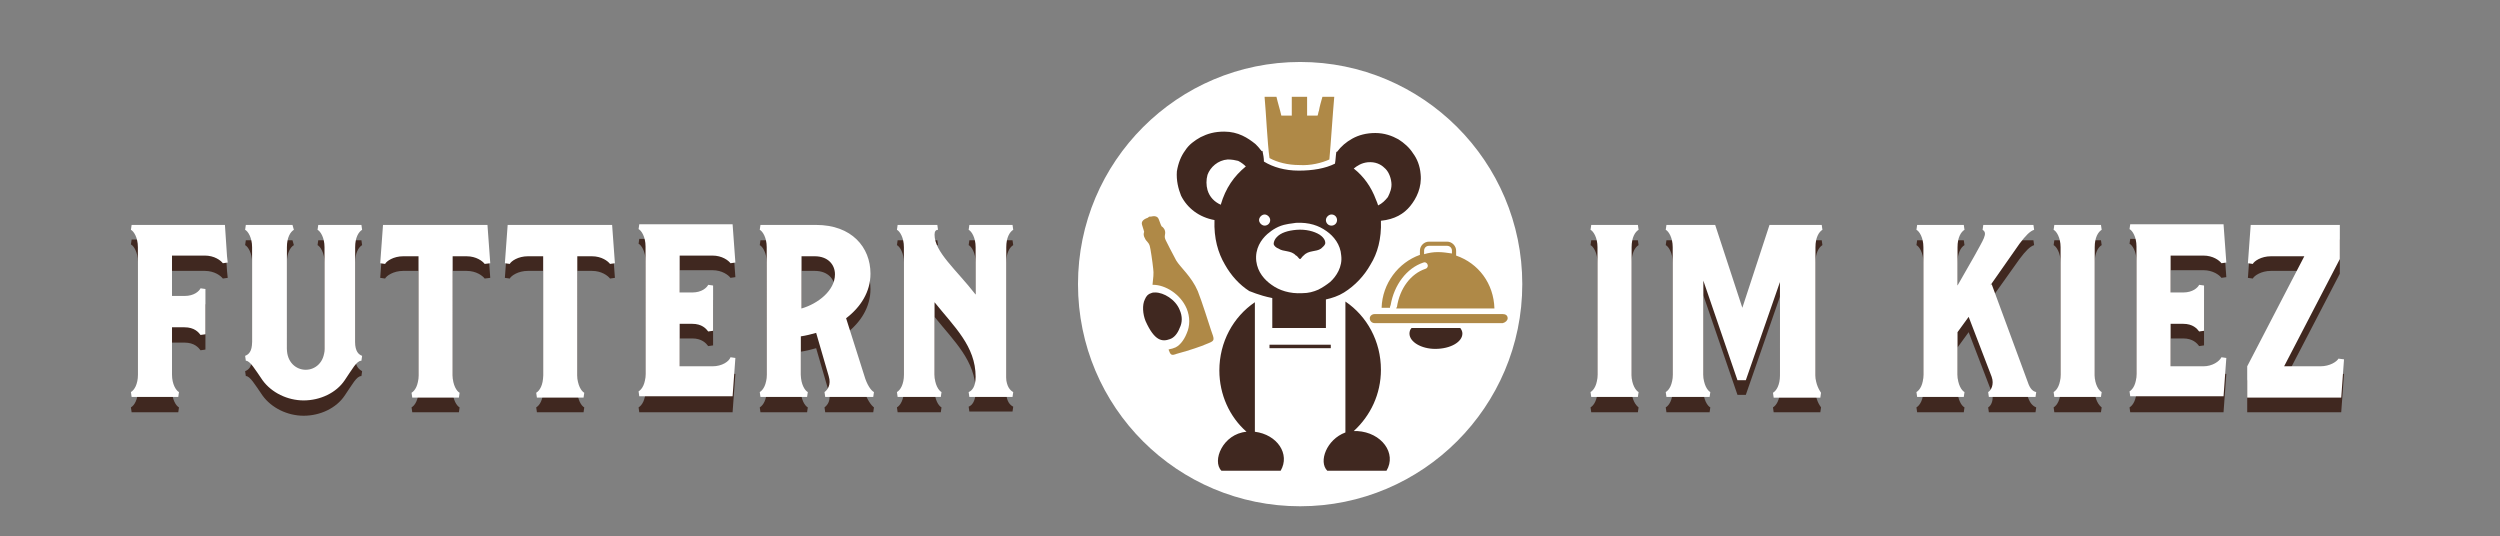 <?xml version="1.0" encoding="utf-8"?>
<!-- Generator: Adobe Illustrator 24.1.0, SVG Export Plug-In . SVG Version: 6.00 Build 0)  -->
<svg version="1.1" id="Ebene_1" xmlns="http://www.w3.org/2000/svg" xmlns:xlink="http://www.w3.org/1999/xlink" x="0px" y="0px"
	 viewBox="0 0 359 77" style="enable-background:new 0 0 359 77;" xml:space="preserve">
<rect x="0" y="0" width="359" height="77" fill="#808080" stroke="none"/>
<style type="text/css">
	.st0{fill:#402820;}
	.st1{fill:#FFFFFF;}
	.st2{fill:#AF8947;}
</style>
<g>
	<path class="st0" d="M144.5,56.3V37.7c0-1.4,0.5-2.2,1-2.5l-0.1-0.7h-6.2l-0.1,0.7c0.4,0.2,1,1.1,1,2.5v6.8
		c-2.8-3.6-5.9-6.1-5.9-8.6c0-0.5,0.2-0.7,0.5-0.7l-0.1-0.7h-5.7l-0.1,0.7c0.4,0.2,1,1.1,1,2.5V56c0,1.4-0.5,2.2-1,2.5l0.1,0.7h6.2
		l0.1-0.7c-0.4-0.2-1-1.1-1-2.5V45.5c2.8,3.5,5.9,6.3,5.9,10.7c0,1.4-0.5,2-1,2.2l0.1,0.7h6.2l0.1-0.7
		C145.1,58.2,144.5,57.7,144.5,56.3z M115.1,38.9h1.9c1.9,0,2.9,1.2,2.9,2.6c0,2.3-2.4,4.2-4.8,4.9V38.9z M124.1,56.1l-2.6-8.2
		c2.1-1.6,3.5-3.8,3.5-6.4c0-3.8-2.7-7-7.8-7h-8l-0.1,0.7c0.4,0.2,1,1.1,1,2.5V56c0,1.4-0.5,2.2-1,2.5l0.1,0.7h6.7l0.1-0.7
		c-0.4-0.2-1-1.1-1-2.5v-5.5c0.7-0.1,1.5-0.3,2.2-0.5l1.8,6.2c0.4,1.3-0.2,2-0.6,2.3l0.1,0.7h6.9l0.1-0.7
		C125.1,58.2,124.5,57.4,124.1,56.1 M102.3,54.7h-4.7v-6.1h1.8c1.4,0,2,0.7,2.3,1.1l0.7-0.1v-6.5l-0.7-0.1c-0.2,0.4-0.9,1.1-2.3,1.1
		h-1.8v-5.3h4.7c1.4,0,2.3,0.7,2.6,1.1l0.7-0.1l-0.4-5.5H91.8l-0.1,0.7c0.4,0.2,1,1.1,1,2.5V56c0,1.4-0.5,2.2-1,2.5l0.1,0.7h13.4
		l0.4-5.5l-0.7-0.1C104.7,54.1,103.7,54.7,102.3,54.7 M88.3,39.9l-0.4-5.5h-15l-0.4,5.5l0.7,0.1c0.2-0.4,1.2-1.1,2.6-1.1h2.2V56
		c0,1.4-0.5,2.2-1,2.5l0.1,0.7h6.7l0.1-0.7c-0.4-0.2-1-1.1-1-2.5V38.9H85c1.4,0,2.3,0.7,2.6,1.1L88.3,39.9z M70.4,39.9l-0.4-5.5h-15
		l-0.4,5.5l0.7,0.1c0.2-0.4,1.2-1.1,2.6-1.1h2.2V56c0,1.4-0.5,2.2-1,2.5l0.1,0.7h6.7l0.1-0.7c-0.4-0.2-1-1.1-1-2.5V38.9H67
		c1.4,0,2.3,0.7,2.6,1.1L70.4,39.9z M51,51.2V37.7c0-1.4,0.5-2.2,1-2.5l-0.1-0.7h-6.2l-0.1,0.7c0.4,0.2,1,1.1,1,2.5v14.6
		c0,1.9-1.3,3-2.7,3c-1.4,0-2.7-1.1-2.7-3V37.7c0-1.4,0.5-2.2,1-2.5L42,34.5h-6.7l-0.1,0.7c0.4,0.2,1,1.1,1,2.5v13.6
		c0,1.4-0.5,1.8-1,2l0.1,0.7c0.6,0,1.3,1.2,2.4,2.8c1.3,1.8,3.6,2.9,5.9,2.9c2.4,0,4.7-1.1,5.9-2.9c1.1-1.6,1.7-2.8,2.4-2.8l0.1-0.7
		C51.5,53,51,52.6,51,51.2 M32.6,38.9l-0.3-4.5H18.9l-0.1,0.7c0.4,0.2,1,1.1,1,2.5V56c0,1.4-0.5,2.2-1,2.5l0.1,0.7h6.7l0.1-0.7
		c-0.4-0.2-1-1.1-1-2.5v-6.8h1.8c1.4,0,2,0.7,2.3,1.1l0.7-0.1v-6.5l-0.7-0.1c-0.2,0.4-0.9,1.1-2.3,1.1h-1.8v-5.8h4.7
		c1.4,0,2.3,0.7,2.6,1.1l0.7-0.1L32.6,38.9z"/>
	<path class="st0" d="M335.8,53.6c-0.2,0.4-1.2,1.1-2.6,1.1H328l8-15.4v-4.9h-12.8l-0.4,5.5l0.7,0.1c0.2-0.4,1.2-1.1,2.6-1.1h4.8
		l-8.2,15.8v4.5h13.5l0.4-5.5L335.8,53.6z M316.4,54.7h-4.7v-6.1h1.8c1.4,0,2,0.7,2.3,1.1l0.7-0.1v-6.5l-0.7-0.1
		c-0.2,0.4-0.9,1.1-2.3,1.1h-1.8v-5.3h4.7c1.4,0,2.3,0.7,2.6,1.1l0.7-0.1l-0.4-5.5h-13.4l-0.1,0.7c0.4,0.2,1,1.1,1,2.5V56
		c0,1.4-0.5,2.2-1,2.5l0.1,0.7h13.4l0.4-5.5l-0.7-0.1C318.7,54.1,317.7,54.7,316.4,54.7 M300.8,56V37.7c0-1.4,0.5-2.2,1-2.5
		l-0.1-0.7H295l-0.1,0.7c0.4,0.2,1,1.1,1,2.5V56c0,1.4-0.5,2.2-1,2.5l0.1,0.7h6.7l0.1-0.7C301.4,58.2,300.8,57.4,300.8,56 M291.2,57
		L286,42.9l-0.2,0.2l4.2-5.9c0.9-1.2,1.5-1.8,2.1-2l-0.1-0.7h-7.2l-0.1,0.7c0.8,0.5,0.1,1.4-1.2,3.8l-2.4,4.2v-5.5
		c0-1.4,0.5-2.2,1-2.5l-0.1-0.7h-6.7l-0.1,0.7c0.4,0.2,1,1.1,1,2.5V56c0,1.4-0.5,2.2-1,2.5l0.1,0.7h6.7l0.1-0.7
		c-0.4-0.2-1-1.1-1-2.5v-6.1l1.6-2.2l3.3,8.6c0.4,1.1-0.1,2-0.5,2.2l0.1,0.7h6.7l0.1-0.7C291.9,58.3,291.5,57.9,291.2,57 M260.7,56
		V37.7c0-1.4,0.5-2.2,1-2.5l-0.1-0.7h-7.5l-3.9,11.9l-3.9-11.9h-7l-0.1,0.7c0.4,0.2,1,1.1,1,2.5V56c0,1.4-0.5,2.2-1,2.5l0.1,0.7h6.2
		l0.1-0.7c-0.4-0.2-1-1.1-1-2.5V42.4l4.9,14.3h1.2l4.9-14.1V56c0,1.4-0.5,2.2-1,2.5l0.1,0.7h6.7l0.1-0.7
		C261.3,58.2,260.7,57.4,260.7,56 M234.3,56V37.7c0-1.4,0.5-2.2,1-2.5l-0.1-0.7h-6.7l-0.1,0.7c0.4,0.2,1,1.1,1,2.5V56
		c0,1.4-0.5,2.2-1,2.5l0.1,0.7h6.7l0.1-0.7C234.9,58.2,234.3,57.4,234.3,56"/>
	<path class="st1" d="M186.7,72.7c17.6,0,31.9-14.3,31.9-31.9c0-17.6-14.3-31.9-31.9-31.9s-31.9,14.3-31.9,31.9
		C154.8,58.5,169.1,72.7,186.7,72.7"/>
	<rect x="182.3" y="49.5" class="st0" width="8.8" height="0.5"/>
	<path class="st0" d="M190.6,67.6h8.5c1.5-2.5-0.7-5.5-4.2-5.7c-0.2,0-0.3,0-0.5,0c2.4-2.2,3.9-5.3,3.9-8.8c0-4.1-2-7.7-5.1-9.8v3.9
		h0v14.9C190.5,63.1,189.3,66.3,190.6,67.6 M175.4,67.6h8.5c1.4-2.4-0.5-5.2-3.7-5.6V51.7h0v-8.3c-3.1,2.1-5.1,5.7-5.1,9.8
		c0,3.5,1.5,6.7,3.9,8.8C175.6,62.3,174,66.2,175.4,67.6 M169.4,44.5c-0.6-1.5-2.3-2.5-3.5-2.5c-0.2,0-0.4,0-0.6,0.1
		c-0.4,0.1-0.7,0.4-0.9,0.9c-0.4,0.8-0.3,2.1,0.1,3.1c1.3,2.9,2.4,3,3.5,2.6c0.6-0.2,1.1-0.8,1.4-1.6
		C169.8,46.3,169.8,45.4,169.4,44.5 M190.3,35c0.1-0.6-0.5-1.1-0.8-1.3c-0.8-0.5-2-0.8-3.3-0.7c-1.2,0.1-2.3,0.4-2.9,1.1
		c-0.2,0.2-0.4,0.6-0.4,0.9c0,0.3,0.4,0.6,0.7,0.7c0.7,0.5,1.8,0.2,2.5,1c0.2,0,0.4,0.5,0.6,0.5c0.1,0,0.4-0.5,0.5-0.5
		c0.7-0.8,1.8-0.5,2.5-1C189.9,35.5,190.2,35.3,190.3,35 M199.8,26.2c0.1,0.8-0.2,1.5-0.5,2.1c-0.4,0.5-0.8,0.9-1.4,1.2
		c-0.1-0.3-0.2-0.6-0.3-0.8c-0.7-1.9-1.8-3.4-3.2-4.5c0.5-0.4,1.1-0.8,2-0.9c1.1-0.1,1.9,0.3,2.4,0.8
		C199.3,24.5,199.7,25.3,199.8,26.2 M191,40.5c-0.5,0.4-1.1,0.8-1.7,1.1c-0.7,0.3-1.4,0.5-2.3,0.5c-1.8,0.1-3.3-0.4-4.4-1.2
		c-1-0.7-2-1.8-2.2-3.4c-0.2-1.8,0.7-3.1,1.6-3.9c0.7-0.6,1.6-1.2,2.8-1.4c0.4-0.1,0.8-0.1,1.3-0.2c1.9-0.1,3.3,0.4,4.4,1.2
		c1,0.7,2,1.9,2.1,3.5C192.8,38.3,191.9,39.7,191,40.5 M192,31.6c0,0.5-0.4,0.8-0.8,0.8c-0.5,0-0.8-0.4-0.8-0.8s0.4-0.8,0.8-0.8
		C191.7,30.8,192,31.2,192,31.6 M182.4,31.6c0,0.5-0.4,0.8-0.8,0.8s-0.8-0.4-0.8-0.8s0.4-0.8,0.8-0.8S182.4,31.2,182.4,31.6
		 M178.9,23.9c-1.7,1.4-2.9,3.1-3.6,5.5c-0.9-0.4-1.6-1.1-1.9-2.1c-0.2-0.7-0.2-1.5,0-2.2c0.4-1.1,1.5-2.1,2.9-2.2
		c0.6,0,1.1,0.1,1.5,0.2C178.2,23.3,178.6,23.6,178.9,23.9 M202.5,29.6c0.9-1.1,1.7-2.7,1.5-4.6c-0.1-1.2-0.5-2.2-1.1-3
		c-0.5-0.8-1.3-1.5-2.1-2c-0.9-0.5-2-0.9-3.3-0.9c-1.3,0-2.4,0.3-3.3,0.8c-0.9,0.5-1.6,1.1-2.2,1.9c0,0.1-0.1-0.1-0.1,0
		c-0.1,0.6-0.1,1.2-0.2,1.7c-1.4,0.7-3.2,1-5.2,1c-2,0-3.7-0.5-5-1.3c0-0.5-0.1-1-0.2-1.5c0-0.1,0,0-0.1,0c-0.1,0-0.1-0.2-0.2-0.2
		c-0.2-0.3-0.5-0.6-0.7-0.8c-1.1-0.9-2.5-1.8-4.5-1.8c-1.4,0-2.4,0.3-3.4,0.8c-0.9,0.5-1.7,1.1-2.2,1.9c-0.6,0.8-1,1.8-1.2,3
		c-0.1,1.3,0.2,2.5,0.6,3.5c0.9,1.8,2.6,3.1,4.8,3.5c-0.1,2.6,0.5,4.7,1.5,6.4c0.9,1.6,2.1,2.9,3.5,3.8c0.1,0,1.3,0.6,3.3,1v4.3h7.7
		v-4.1c0.9-0.2,1.8-0.5,2.6-1c1.6-1,2.9-2.4,3.8-4c1-1.6,1.6-3.7,1.5-6.3C200.3,31.5,201.6,30.7,202.5,29.6 M210,47.9
		c0-0.3-0.1-0.5-0.3-0.8h-7c-0.2,0.2-0.3,0.5-0.3,0.8c0,1.2,1.7,2.2,3.7,2.2C208.3,50.1,210,49.1,210,47.9"/>
	<path class="st2" d="M165,31.2C165,31.2,165,31.1,165,31.2c0.1,0,0.1,0,0.2-0.1C165.7,30.9,164.4,31.3,165,31.2 M173.9,47.4
		c-0.3-0.9-1.3-4.1-1.9-5.6c-0.9-2.1-2.5-3.4-3.1-4.4c-0.5-0.9-1.4-2.7-1.5-2.9c-0.3-0.6,0-0.8-0.1-1.3c-0.1-0.5-0.5-0.7-0.5-0.7
		s-0.2-0.4-0.4-1c-0.2-0.6-0.9-0.5-1.4-0.3c-0.6,0.2-1.2,0.5-1,1.1c0.2,0.6,0.3,1,0.3,1s-0.2,0.4,0.1,0.9c0.2,0.5,0.5,0.5,0.7,1.1
		c0.1,0.3,0.4,2.3,0.5,3.3c0.1,0.6,0,1.4-0.1,2.3c0,0,0.1,0,0.1,0c1.7,0,3.9,1.3,4.8,3.4c0.5,1.2,0.5,2.5,0,3.6
		c-0.4,1-1.1,1.9-1.9,2.1c-0.2,0.1-0.5,0.1-0.7,0.2c0.3,0.8,0.4,0.9,1.2,0.6c1.1-0.3,1.4-0.4,1.4-0.4s2-0.6,3.1-1.1
		C174.5,48.9,174.4,48.8,173.9,47.4 M190.9,22.9c0.2-2.2,0.5-6.8,0.7-9h-1.7c-0.2,0.7-0.4,1.4-0.5,2c-0.1,0.2-0.1,0.5-0.2,0.7
		c-0.5,0-1,0-1.5,0v-2.7h-2.2v2.7H184c-0.2-0.9-0.5-1.8-0.7-2.7h-1.7c0,0,0,0,0,0.1c0.2,2.1,0.4,6.6,0.7,8.7c1.1,0.6,2.6,1,4.3,1
		C188.2,23.8,189.8,23.4,190.9,22.9 M206.5,36.2c-0.7,0-1.3,0.1-2,0.3V36c0-0.4,0.3-0.7,0.7-0.7h2.6c0.4,0,0.7,0.3,0.7,0.7v0.4
		C207.8,36.3,207.2,36.2,206.5,36.2 M200.5,44.3h14.1c-0.1-3.6-2.3-6.5-5.5-7.6V36c0-0.7-0.6-1.3-1.3-1.3h-2.6
		c-0.7,0-1.3,0.6-1.3,1.3v0.6c-3.1,1.1-5.4,4.1-5.5,7.6h1.2c0-0.1,0-0.2,0.1-0.4c0.5-2.9,2.3-5.3,4.7-6.1c0.2-0.1,0.5,0,0.6,0.3
		c0.1,0.2,0,0.5-0.3,0.6c-2.1,0.7-3.7,2.8-4.1,5.5C200.5,44.2,200.5,44.2,200.5,44.3 M216.5,45.7c0-0.4-0.3-0.6-0.7-0.6h-18.4
		c-0.4,0-0.7,0.3-0.7,0.6c0,0.4,0.3,0.7,0.7,0.7h18.4C216.2,46.3,216.5,46,216.5,45.7"/>
	<path class="st1" d="M144.5,54.2V35.5c0-1.4,0.5-2.2,1-2.5l-0.1-0.7h-6.2l-0.1,0.7c0.4,0.2,1,1.1,1,2.5v6.8
		c-2.8-3.6-5.9-6.1-5.9-8.6c0-0.5,0.2-0.7,0.5-0.7l-0.1-0.7h-5.7l-0.1,0.7c0.4,0.2,1,1.1,1,2.5v18.3c0,1.4-0.5,2.2-1,2.5l0.1,0.7
		h6.2l0.1-0.7c-0.4-0.2-1-1.1-1-2.5V43.4c2.8,3.5,5.9,6.3,5.9,10.7c0,1.4-0.5,2-1,2.2l0.1,0.7h6.2l0.1-0.7
		C145.1,56.1,144.5,55.5,144.5,54.2z M115.1,36.8h1.9c1.9,0,2.9,1.2,2.9,2.6c0,2.3-2.4,4.2-4.8,4.9V36.8z M124.1,53.9l-2.6-8.2
		c2.1-1.6,3.5-3.8,3.5-6.4c0-3.8-2.7-7-7.8-7h-8l-0.1,0.7c0.4,0.2,1,1.1,1,2.5v18.3c0,1.4-0.5,2.2-1,2.5l0.1,0.7h6.7l0.1-0.7
		c-0.4-0.2-1-1.1-1-2.5v-5.5c0.7-0.1,1.5-0.3,2.2-0.5l1.8,6.2c0.4,1.3-0.2,2-0.6,2.3l0.1,0.7h6.9l0.1-0.7
		C125.1,56.1,124.5,55.3,124.1,53.9 M102.3,52.6h-4.7v-6.1h1.8c1.4,0,2,0.7,2.3,1.1l0.7-0.1V41l-0.7-0.1c-0.2,0.4-0.9,1.1-2.3,1.1
		h-1.8v-5.3h4.7c1.4,0,2.3,0.7,2.6,1.1l0.7-0.1l-0.4-5.5H91.8l-0.1,0.7c0.4,0.2,1,1.1,1,2.5v18.3c0,1.4-0.5,2.2-1,2.5l0.1,0.7h13.4
		l0.4-5.5l-0.7-0.1C104.7,51.9,103.7,52.6,102.3,52.6 M88.3,37.8l-0.4-5.5h-15l-0.4,5.5l0.7,0.1c0.2-0.4,1.2-1.1,2.6-1.1h2.2v17.1
		c0,1.4-0.5,2.2-1,2.5l0.1,0.7h6.7l0.1-0.7c-0.4-0.2-1-1.1-1-2.5V36.8H85c1.4,0,2.3,0.7,2.6,1.1L88.3,37.8z M70.4,37.8l-0.4-5.5h-15
		l-0.4,5.5l0.7,0.1c0.2-0.4,1.2-1.1,2.6-1.1h2.2v17.1c0,1.4-0.5,2.2-1,2.5l0.1,0.7h6.7l0.1-0.7c-0.4-0.2-1-1.1-1-2.5V36.8H67
		c1.4,0,2.3,0.7,2.6,1.1L70.4,37.8z M51,49.1V35.5c0-1.4,0.5-2.2,1-2.5l-0.1-0.7h-6.2l-0.1,0.7c0.4,0.2,1,1.1,1,2.5v14.6
		c0,1.9-1.3,3-2.7,3c-1.4,0-2.7-1.1-2.7-3V35.5c0-1.4,0.5-2.2,1-2.5L42,32.3h-6.7l-0.1,0.7c0.4,0.2,1,1.1,1,2.5v13.6
		c0,1.4-0.5,1.8-1,2l0.1,0.7c0.6,0,1.3,1.2,2.4,2.8c1.3,1.8,3.6,2.9,5.9,2.9c2.4,0,4.7-1.1,5.9-2.9c1.1-1.6,1.7-2.8,2.4-2.8l0.1-0.7
		C51.5,50.9,51,50.5,51,49.1 M32.6,36.8l-0.3-4.5H18.9l-0.1,0.7c0.4,0.2,1,1.1,1,2.5v18.3c0,1.4-0.5,2.2-1,2.5l0.1,0.7h6.7l0.1-0.7
		c-0.4-0.2-1-1.1-1-2.5V47h1.8c1.4,0,2,0.7,2.3,1.1l0.7-0.1v-6.5l-0.7-0.1c-0.2,0.4-0.9,1.1-2.3,1.1h-1.8v-5.8h4.7
		c1.4,0,2.3,0.7,2.6,1.1l0.7-0.1L32.6,36.8z"/>
	<path class="st1" d="M335.8,51.5c-0.2,0.4-1.2,1.1-2.6,1.1H328l8-15.4v-4.9h-12.8l-0.4,5.5l0.7,0.1c0.2-0.4,1.2-1.1,2.6-1.1h4.8
		l-8.2,15.8v4.5h13.5l0.4-5.5L335.8,51.5z M316.4,52.6h-4.7v-6.1h1.8c1.4,0,2,0.7,2.3,1.1l0.7-0.1V41l-0.7-0.1
		c-0.2,0.4-0.9,1.1-2.3,1.1h-1.8v-5.3h4.7c1.4,0,2.3,0.7,2.6,1.1l0.7-0.1l-0.4-5.5h-13.4l-0.1,0.7c0.4,0.2,1,1.1,1,2.5v18.3
		c0,1.4-0.5,2.2-1,2.5l0.1,0.7h13.4l0.4-5.5l-0.7-0.1C318.7,51.9,317.7,52.6,316.4,52.6 M300.8,53.9V35.5c0-1.4,0.5-2.2,1-2.5
		l-0.1-0.7H295l-0.1,0.7c0.4,0.2,1,1.1,1,2.5v18.3c0,1.4-0.5,2.2-1,2.5l0.1,0.7h6.7l0.1-0.7C301.4,56.1,300.8,55.2,300.8,53.9
		 M291.2,54.9L286,40.8l-0.2,0.2L290,35c0.9-1.2,1.5-1.8,2.1-2l-0.1-0.7h-7.2l-0.1,0.7c0.8,0.5,0.1,1.4-1.2,3.8l-2.4,4.2v-5.5
		c0-1.4,0.5-2.2,1-2.5l-0.1-0.7h-6.7l-0.1,0.7c0.4,0.2,1,1.1,1,2.5v18.3c0,1.4-0.5,2.2-1,2.5l0.1,0.7h6.7l0.1-0.7
		c-0.4-0.2-1-1.1-1-2.5v-6.1l1.6-2.2l3.3,8.6c0.4,1.1-0.1,2-0.5,2.2l0.1,0.7h6.7l0.1-0.7C291.9,56.2,291.5,55.8,291.2,54.9
		 M260.7,53.9V35.5c0-1.4,0.5-2.2,1-2.5l-0.1-0.7h-7.5l-3.9,11.9l-3.9-11.9h-7l-0.1,0.7c0.4,0.2,1,1.1,1,2.5v18.3
		c0,1.4-0.5,2.2-1,2.5l0.1,0.7h6.2l0.1-0.7c-0.4-0.2-1-1.1-1-2.5V40.3l4.9,14.3h1.2l4.9-14.1v13.4c0,1.4-0.5,2.2-1,2.5l0.1,0.7h6.7
		l0.1-0.7C261.3,56.1,260.7,55.2,260.7,53.9 M234.3,53.9V35.5c0-1.4,0.5-2.2,1-2.5l-0.1-0.7h-6.7l-0.1,0.7c0.4,0.2,1,1.1,1,2.5v18.3
		c0,1.4-0.5,2.2-1,2.5l0.1,0.7h6.7l0.1-0.7C234.9,56.1,234.3,55.2,234.3,53.9"/>
</g>
</svg>
